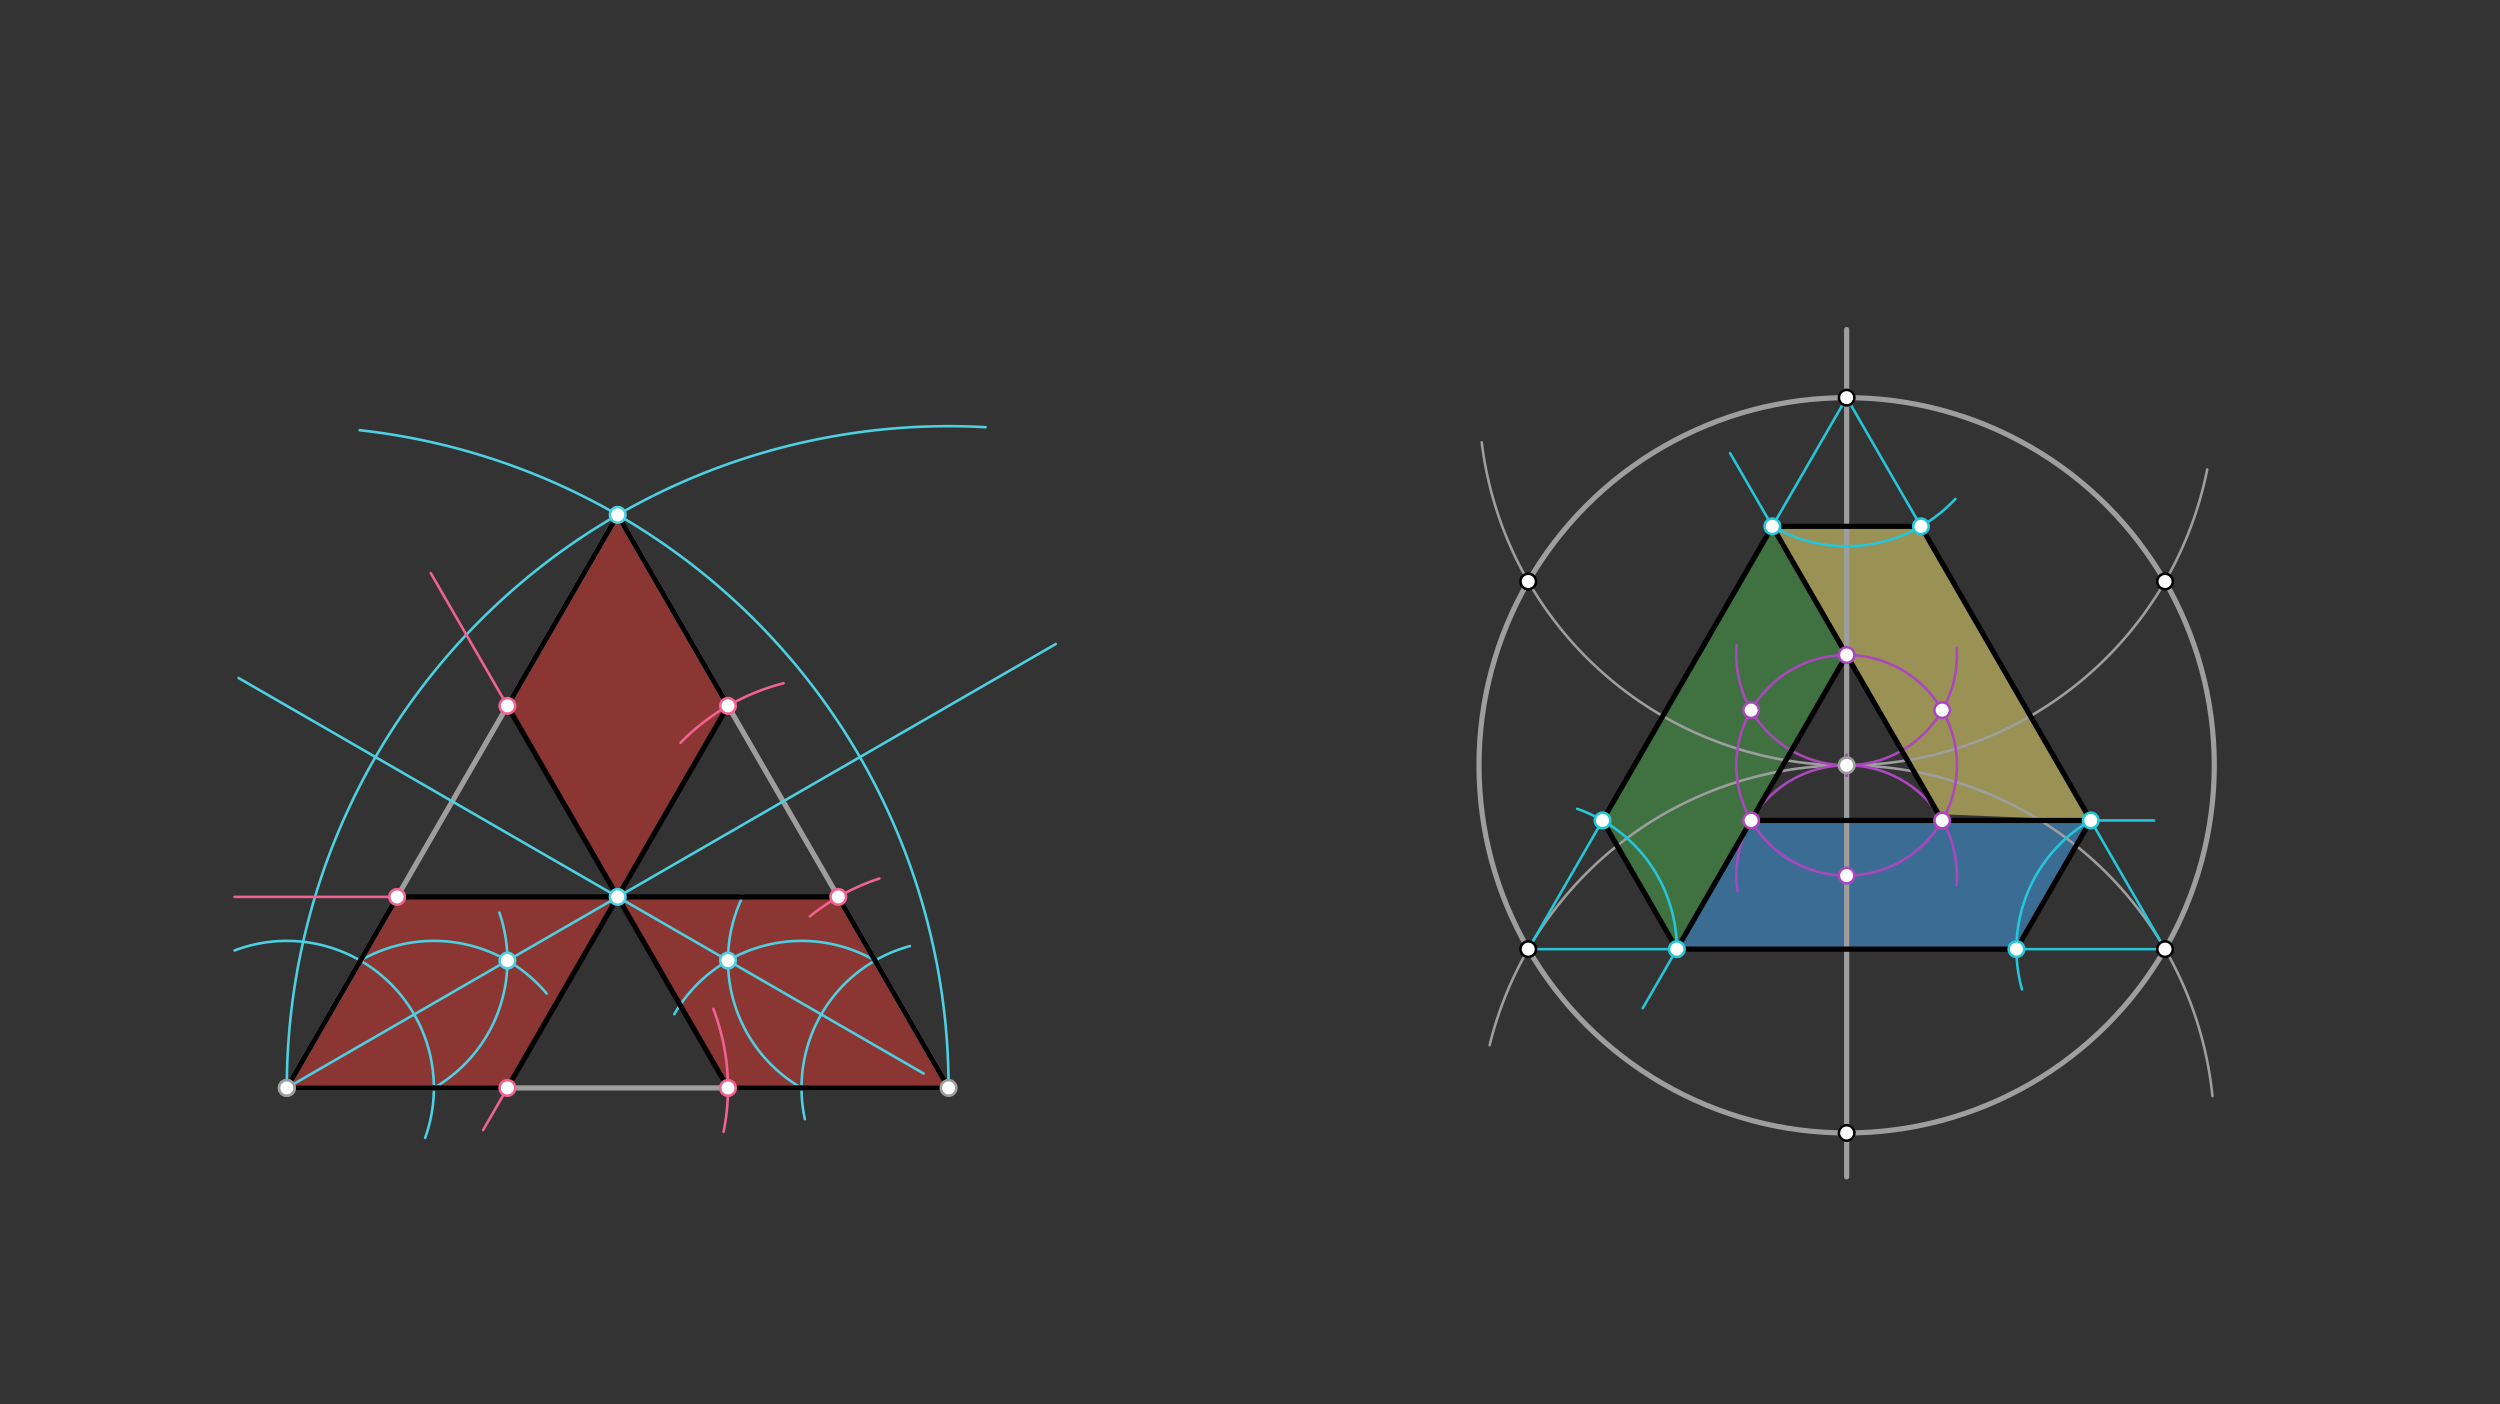 <svg xmlns="http://www.w3.org/2000/svg" class="svg--816" height="100%" preserveAspectRatio="xMidYMid meet" viewBox="0 0 963.78 541.417" width="100%"><rect x="0" y="0" width="963.78" height="541.417" fill="#333333" stroke="none"/><defs><marker id="marker-arrow" markerHeight="16" markerUnits="userSpaceOnUse" markerWidth="24" orient="auto-start-reverse" refX="24" refY="4" viewBox="0 0 24 8"><path d="M 0 0 L 24 4 L 0 8 z" stroke="inherit"></path></marker></defs><g class="aux-layer--949"></g><g class="main-layer--75a"><g class="element--733"><g fill="#E53935" opacity="0.5"><path d="M 195.611 419.417 L 110.571 419.417 L 153.091 345.77 L 238.13 345.77 L 195.905 417.512 Z" stroke="none"></path></g></g><g class="element--733"><g fill="#E53935" opacity="0.5"><path d="M 280.65 419.417 L 238.13 345.77 L 323.17 345.77 L 365.69 419.417 L 280.65 419.417 Z" stroke="none"></path></g></g><g class="element--733"><g fill="#E53935" opacity="0.5"><path d="M 238.13 345.77 L 195.611 272.124 L 238.13 198.478 L 280.65 272.124 L 238.13 345.77 Z" stroke="none"></path></g></g><g class="element--733"><g fill="#4CAF50" opacity="0.5"><path d="M 646.441 365.902 L 617.801 316.296 L 683.265 202.91 L 711.905 252.516 L 646.441 365.902 Z" stroke="none"></path></g></g><g class="element--733"><g fill="#FFF176" opacity="0.5"><path d="M 683.265 202.91 L 747.315 313.848 L 806.008 316.296 L 740.545 202.91 L 683.265 202.91 Z" stroke="none"></path></g></g><g class="element--733"><g fill="#42A5F5" opacity="0.5"><path d="M 777.368 365.902 L 806.008 316.296 L 675.082 316.296 L 646.441 365.902 L 777.368 365.902 Z" stroke="none"></path></g></g><g class="element--733"><line stroke="#9E9E9E" stroke-dasharray="none" stroke-linecap="round" stroke-width="2" x1="110.571" x2="365.69" y1="419.417" y2="419.417"></line></g><g class="element--733"><path d="M 110.571 419.417 A 255.118 255.118 0 0 1 379.963 164.698" fill="none" stroke="#4DD0E1" stroke-dasharray="none" stroke-linecap="round" stroke-width="1"></path></g><g class="element--733"><path d="M 365.69 419.417 A 255.118 255.118 0 0 0 138.661 165.85" fill="none" stroke="#4DD0E1" stroke-dasharray="none" stroke-linecap="round" stroke-width="1"></path></g><g class="element--733"><line stroke="#9E9E9E" stroke-dasharray="none" stroke-linecap="round" stroke-width="2" x1="110.571" x2="238.13" y1="419.417" y2="198.478"></line></g><g class="element--733"><line stroke="#9E9E9E" stroke-dasharray="none" stroke-linecap="round" stroke-width="2" x1="238.13" x2="365.69" y1="198.478" y2="419.417"></line></g><g class="element--733"><path d="M 163.901 438.653 A 56.693 56.693 0 0 0 90.413 366.429" fill="none" stroke="#4DD0E1" stroke-dasharray="none" stroke-linecap="round" stroke-width="1"></path></g><g class="element--733"><path d="M 138.918 370.319 A 56.693 56.693 0 0 1 210.717 383.003" fill="none" stroke="#4DD0E1" stroke-dasharray="none" stroke-linecap="round" stroke-width="1"></path></g><g class="element--733"><path d="M 167.264 419.417 A 56.693 56.693 0 0 0 192.51 351.826" fill="none" stroke="#4DD0E1" stroke-dasharray="none" stroke-linecap="round" stroke-width="1"></path></g><g class="element--733"><line stroke="#4DD0E1" stroke-dasharray="none" stroke-linecap="round" stroke-width="1" x1="110.571" x2="407.018" y1="419.417" y2="248.263"></line></g><g class="element--733"><path d="M 310.292 431.469 A 56.693 56.693 0 0 1 350.772 364.722" fill="none" stroke="#4DD0E1" stroke-dasharray="none" stroke-linecap="round" stroke-width="1"></path></g><g class="element--733"><path d="M 337.343 370.319 A 56.693 56.693 0 0 0 259.954 390.976" fill="none" stroke="#4DD0E1" stroke-dasharray="none" stroke-linecap="round" stroke-width="1"></path></g><g class="element--733"><path d="M 308.997 419.417 A 56.693 56.693 0 0 1 286.489 345.261" fill="none" stroke="#4DD0E1" stroke-dasharray="none" stroke-linecap="round" stroke-width="1"></path></g><g class="element--733"><line stroke="#4DD0E1" stroke-dasharray="none" stroke-linecap="round" stroke-width="1" x1="356.061" x2="91.977" y1="413.858" y2="261.388"></line></g><g class="element--733"><path d="M 339.016 338.669 A 85.039 85.039 0 0 0 312.204 353.303" fill="none" stroke="#F06292" stroke-dasharray="none" stroke-linecap="round" stroke-width="1"></path></g><g class="element--733"><path d="M 262.329 286.356 A 85.039 85.039 0 0 1 302.077 263.389" fill="none" stroke="#F06292" stroke-dasharray="none" stroke-linecap="round" stroke-width="1"></path></g><g class="element--733"><line stroke="#F06292" stroke-dasharray="none" stroke-linecap="round" stroke-width="1" x1="280.65" x2="186.241" y1="272.124" y2="435.646"></line></g><g class="element--733"><line stroke="#F06292" stroke-dasharray="none" stroke-linecap="round" stroke-width="1" x1="323.17" x2="90.413" y1="345.77" y2="345.77"></line></g><g class="element--733"><path d="M 278.95 436.336 A 85.039 85.039 0 0 0 275.006 388.953" fill="none" stroke="#F06292" stroke-dasharray="none" stroke-linecap="round" stroke-width="1"></path></g><g class="element--733"><line stroke="#F06292" stroke-dasharray="none" stroke-linecap="round" stroke-width="1" x1="280.65" x2="166.067" y1="419.417" y2="220.953"></line></g><g class="element--733"><line stroke="#000000" stroke-dasharray="none" stroke-linecap="round" stroke-width="2" x1="365.69" x2="280.65" y1="419.417" y2="419.417"></line></g><g class="element--733"><line stroke="#000000" stroke-dasharray="none" stroke-linecap="round" stroke-width="2" x1="280.65" x2="238.13" y1="419.417" y2="345.77"></line></g><g class="element--733"><line stroke="#000000" stroke-dasharray="none" stroke-linecap="round" stroke-width="2" x1="238.13" x2="323.17" y1="345.77" y2="345.77"></line></g><g class="element--733"><line stroke="#000000" stroke-dasharray="none" stroke-linecap="round" stroke-width="2" x1="323.17" x2="365.69" y1="345.77" y2="419.417"></line></g><g class="element--733"><line stroke="#000000" stroke-dasharray="none" stroke-linecap="round" stroke-width="2" x1="238.13" x2="195.611" y1="345.77" y2="272.124"></line></g><g class="element--733"><line stroke="#000000" stroke-dasharray="none" stroke-linecap="round" stroke-width="2" x1="195.611" x2="238.13" y1="272.124" y2="198.478"></line></g><g class="element--733"><line stroke="#000000" stroke-dasharray="none" stroke-linecap="round" stroke-width="2" x1="238.13" x2="280.65" y1="198.478" y2="272.124"></line></g><g class="element--733"><line stroke="#000000" stroke-dasharray="none" stroke-linecap="round" stroke-width="2" x1="280.65" x2="238.13" y1="272.124" y2="345.77"></line></g><g class="element--733"><line stroke="#000000" stroke-dasharray="none" stroke-linecap="round" stroke-width="2" x1="238.13" x2="195.611" y1="345.77" y2="419.417"></line></g><g class="element--733"><line stroke="#000000" stroke-dasharray="none" stroke-linecap="round" stroke-width="2" x1="195.611" x2="110.571" y1="419.417" y2="419.417"></line></g><g class="element--733"><line stroke="#000000" stroke-dasharray="none" stroke-linecap="round" stroke-width="2" x1="110.571" x2="153.091" y1="419.417" y2="345.77"></line></g><g class="element--733"><line stroke="#000000" stroke-dasharray="none" stroke-linecap="round" stroke-width="2" x1="153.091" x2="238.13" y1="345.77" y2="345.77"></line></g><g class="element--733"><g class="center--a87"><line x1="707.905" y1="295.036" x2="715.905" y2="295.036" stroke="#9E9E9E" stroke-width="1" stroke-linecap="round"></line><line x1="711.905" y1="291.036" x2="711.905" y2="299.036" stroke="#9E9E9E" stroke-width="1" stroke-linecap="round"></line><circle class="hit--87b" cx="711.905" cy="295.036" r="4" stroke="none" fill="transparent"></circle></g><circle cx="711.905" cy="295.036" fill="none" r="141.732" stroke="#9E9E9E" stroke-dasharray="none" stroke-width="2"></circle></g><g class="element--733"><line stroke="#9E9E9E" stroke-dasharray="none" stroke-linecap="round" stroke-width="2" x1="711.905" x2="711.905" y1="453.702" y2="127.036"></line></g><g class="element--733"><path d="M 571.222 170.522 A 141.732 141.732 0 0 0 850.908 180.984" fill="none" stroke="#9E9E9E" stroke-dasharray="none" stroke-linecap="round" stroke-width="1"></path></g><g class="element--733"><path d="M 574.264 402.96 A 141.732 141.732 0 0 1 852.921 422.541" fill="none" stroke="#9E9E9E" stroke-dasharray="none" stroke-linecap="round" stroke-width="1"></path></g><g class="element--733"><line stroke="#26C6DA" stroke-dasharray="none" stroke-linecap="round" stroke-width="1" x1="711.905" x2="589.161" y1="153.303" y2="365.902"></line></g><g class="element--733"><line stroke="#26C6DA" stroke-dasharray="none" stroke-linecap="round" stroke-width="1" x1="589.161" x2="834.649" y1="365.902" y2="365.902"></line></g><g class="element--733"><line stroke="#26C6DA" stroke-dasharray="none" stroke-linecap="round" stroke-width="1" x1="834.649" x2="711.905" y1="365.902" y2="153.303"></line></g><g class="element--733"><g class="center--a87"><line x1="707.905" y1="295.036" x2="715.905" y2="295.036" stroke="#AB47BC" stroke-width="1" stroke-linecap="round"></line><line x1="711.905" y1="291.036" x2="711.905" y2="299.036" stroke="#AB47BC" stroke-width="1" stroke-linecap="round"></line><circle class="hit--87b" cx="711.905" cy="295.036" r="4" stroke="none" fill="transparent"></circle></g><circle cx="711.905" cy="295.036" fill="none" r="834.937" stroke="#AB47BC" stroke-dasharray="none" stroke-width="1"></circle></g><g class="element--733"><g class="center--a87"><line x1="707.905" y1="295.036" x2="715.905" y2="295.036" stroke="#AB47BC" stroke-width="1" stroke-linecap="round"></line><line x1="711.905" y1="291.036" x2="711.905" y2="299.036" stroke="#AB47BC" stroke-width="1" stroke-linecap="round"></line><circle class="hit--87b" cx="711.905" cy="295.036" r="4" stroke="none" fill="transparent"></circle></g><circle cx="711.905" cy="295.036" fill="none" r="841.19" stroke="#AB47BC" stroke-dasharray="none" stroke-width="1"></circle></g><g class="element--733"><g class="center--a87"><line x1="707.905" y1="295.036" x2="715.905" y2="295.036" stroke="#AB47BC" stroke-width="1" stroke-linecap="round"></line><line x1="711.905" y1="291.036" x2="711.905" y2="299.036" stroke="#AB47BC" stroke-width="1" stroke-linecap="round"></line><circle class="hit--87b" cx="711.905" cy="295.036" r="4" stroke="none" fill="transparent"></circle></g><circle cx="711.905" cy="295.036" fill="none" r="42.52" stroke="#AB47BC" stroke-dasharray="none" stroke-width="1"></circle></g><g class="element--733"><path d="M 711.905 295.036 A 42.52 42.52 0 0 1 669.552 248.752" fill="none" stroke="#AB47BC" stroke-dasharray="none" stroke-linecap="round" stroke-width="1"></path></g><g class="element--733"><path d="M 711.905 295.036 A 42.52 42.52 0 0 0 754.326 249.628" fill="none" stroke="#AB47BC" stroke-dasharray="none" stroke-linecap="round" stroke-width="1"></path></g><g class="element--733"><path d="M 669.807 343.531 A 42.52 42.52 0 1 1 754.269 341.183" fill="none" stroke="#AB47BC" stroke-dasharray="none" stroke-linecap="round" stroke-width="1"></path></g><g class="element--733"><line stroke="#26C6DA" stroke-dasharray="none" stroke-linecap="round" stroke-width="1" x1="711.905" x2="633.286" y1="252.516" y2="388.688"></line></g><g class="element--733"><line stroke="#26C6DA" stroke-dasharray="none" stroke-linecap="round" stroke-width="1" x1="675.082" x2="830.429" y1="316.296" y2="316.295"></line></g><g class="element--733"><line stroke="#26C6DA" stroke-dasharray="none" stroke-linecap="round" stroke-width="1" x1="748.728" x2="666.969" y1="316.296" y2="174.685"></line></g><g class="element--733"><path d="M 646.441 365.902 A 57.28 57.28 0 0 0 608.014 311.813" fill="none" stroke="#26C6DA" stroke-dasharray="none" stroke-linecap="round" stroke-width="1"></path></g><g class="element--733"><path d="M 683.265 202.91 A 57.28 57.28 0 0 0 753.833 192.33" fill="none" stroke="#26C6DA" stroke-dasharray="none" stroke-linecap="round" stroke-width="1"></path></g><g class="element--733"><path d="M 806.008 316.296 A 57.28 57.28 0 0 0 779.518 381.449" fill="none" stroke="#26C6DA" stroke-dasharray="none" stroke-linecap="round" stroke-width="1"></path></g><g class="element--733"><line stroke="#000000" stroke-dasharray="none" stroke-linecap="round" stroke-width="2" x1="617.801" x2="646.441" y1="316.296" y2="365.902"></line></g><g class="element--733"><line stroke="#000000" stroke-dasharray="none" stroke-linecap="round" stroke-width="2" x1="646.441" x2="777.368" y1="365.902" y2="365.902"></line></g><g class="element--733"><line stroke="#000000" stroke-dasharray="none" stroke-linecap="round" stroke-width="2" x1="777.368" x2="806.008" y1="365.902" y2="316.296"></line></g><g class="element--733"><line stroke="#000000" stroke-dasharray="none" stroke-linecap="round" stroke-width="2" x1="806.008" x2="740.545" y1="316.296" y2="202.91"></line></g><g class="element--733"><line stroke="#000000" stroke-dasharray="none" stroke-linecap="round" stroke-width="2" x1="740.545" x2="683.265" y1="202.91" y2="202.91"></line></g><g class="element--733"><line stroke="#000000" stroke-dasharray="none" stroke-linecap="round" stroke-width="2" x1="683.265" x2="617.801" y1="202.91" y2="316.296"></line></g><g class="element--733"><line stroke="#000000" stroke-dasharray="none" stroke-linecap="round" stroke-width="2" x1="711.905" x2="646.441" y1="252.516" y2="365.902"></line></g><g class="element--733"><line stroke="#000000" stroke-dasharray="none" stroke-linecap="round" stroke-width="2" x1="747.315" x2="683.265" y1="313.848" y2="202.91"></line></g><g class="element--733"><line stroke="#000000" stroke-dasharray="none" stroke-linecap="round" stroke-width="2" x1="675.082" x2="806.008" y1="316.296" y2="316.296"></line></g><g class="element--733"><circle cx="110.571" cy="419.417" r="3" stroke="#9E9E9E" stroke-width="1" fill="#ffffff"></circle>}</g><g class="element--733"><circle cx="365.69" cy="419.417" r="3" stroke="#9E9E9E" stroke-width="1" fill="#ffffff"></circle>}</g><g class="element--733"><circle cx="238.13" cy="198.478" r="3" stroke="#4DD0E1" stroke-width="1" fill="#ffffff"></circle>}</g><g class="element--733"><circle cx="110.571" cy="419.417" r="3" stroke="#9E9E9E" stroke-width="1" fill="#ffffff"></circle>}</g><g class="element--733"><circle cx="195.611" cy="370.319" r="3" stroke="#4DD0E1" stroke-width="1" fill="#ffffff"></circle>}</g><g class="element--733"><circle cx="280.65" cy="370.319" r="3" stroke="#4DD0E1" stroke-width="1" fill="#ffffff"></circle>}</g><g class="element--733"><circle cx="238.13" cy="345.77" r="3" stroke="#4DD0E1" stroke-width="1" fill="#ffffff"></circle>}</g><g class="element--733"><circle cx="323.17" cy="345.77" r="3" stroke="#F06292" stroke-width="1" fill="#ffffff"></circle>}</g><g class="element--733"><circle cx="280.65" cy="272.124" r="3" stroke="#F06292" stroke-width="1" fill="#ffffff"></circle>}</g><g class="element--733"><circle cx="195.611" cy="419.417" r="3" stroke="#F06292" stroke-width="1" fill="#ffffff"></circle>}</g><g class="element--733"><circle cx="153.091" cy="345.77" r="3" stroke="#F06292" stroke-width="1" fill="#ffffff"></circle>}</g><g class="element--733"><circle cx="280.65" cy="419.417" r="3" stroke="#F06292" stroke-width="1" fill="#ffffff"></circle>}</g><g class="element--733"><circle cx="195.611" cy="272.124" r="3" stroke="#F06292" stroke-width="1" fill="#ffffff"></circle>}</g><g class="element--733"><circle cx="711.905" cy="295.036" r="3" stroke="#9E9E9E" stroke-width="1" fill="#ffffff"></circle>}</g><g class="element--733"><circle cx="711.905" cy="153.303" r="3" stroke="#9E9E9E" stroke-width="1" fill="#ffffff"></circle>}</g><g class="element--733"><circle cx="711.905" cy="436.768" r="3" stroke="#9E9E9E" stroke-width="1" fill="#ffffff"></circle>}</g><g class="element--733"><circle cx="711.905" cy="153.303" r="3" stroke="#000000" stroke-width="1" fill="#ffffff"></circle>}</g><g class="element--733"><circle cx="589.161" cy="224.17" r="3" stroke="#000000" stroke-width="1" fill="#ffffff"></circle>}</g><g class="element--733"><circle cx="589.161" cy="365.902" r="3" stroke="#000000" stroke-width="1" fill="#ffffff"></circle>}</g><g class="element--733"><circle cx="711.905" cy="436.768" r="3" stroke="#000000" stroke-width="1" fill="#ffffff"></circle>}</g><g class="element--733"><circle cx="834.649" cy="365.902" r="3" stroke="#000000" stroke-width="1" fill="#ffffff"></circle>}</g><g class="element--733"><circle cx="834.649" cy="224.17" r="3" stroke="#000000" stroke-width="1" fill="#ffffff"></circle>}</g><g class="element--733"><circle cx="711.905" cy="252.516" r="3" stroke="#AB47BC" stroke-width="1" fill="#ffffff"></circle>}</g><g class="element--733"><circle cx="675.082" cy="273.776" r="3" stroke="#AB47BC" stroke-width="1" fill="#ffffff"></circle>}</g><g class="element--733"><circle cx="675.082" cy="316.296" r="3" stroke="#AB47BC" stroke-width="1" fill="#ffffff"></circle>}</g><g class="element--733"><circle cx="748.728" cy="316.296" r="3" stroke="#AB47BC" stroke-width="1" fill="#ffffff"></circle>}</g><g class="element--733"><circle cx="748.728" cy="273.776" r="3" stroke="#AB47BC" stroke-width="1" fill="#ffffff"></circle>}</g><g class="element--733"><circle cx="711.905" cy="337.555" r="3" stroke="#AB47BC" stroke-width="1" fill="#ffffff"></circle>}</g><g class="element--733"><circle cx="740.545" cy="202.91" r="3" stroke="#26C6DA" stroke-width="1" fill="#ffffff"></circle>}</g><g class="element--733"><circle cx="806.008" cy="316.296" r="3" stroke="#26C6DA" stroke-width="1" fill="#ffffff"></circle>}</g><g class="element--733"><circle cx="777.368" cy="365.902" r="3" stroke="#26C6DA" stroke-width="1" fill="#ffffff"></circle>}</g><g class="element--733"><circle cx="646.441" cy="365.902" r="3" stroke="#26C6DA" stroke-width="1" fill="#ffffff"></circle>}</g><g class="element--733"><circle cx="617.801" cy="316.296" r="3" stroke="#26C6DA" stroke-width="1" fill="#ffffff"></circle>}</g><g class="element--733"><circle cx="683.265" cy="202.91" r="3" stroke="#26C6DA" stroke-width="1" fill="#ffffff"></circle>}</g></g><g class="snaps-layer--ac6"></g><g class="temp-layer--52d"></g></svg>